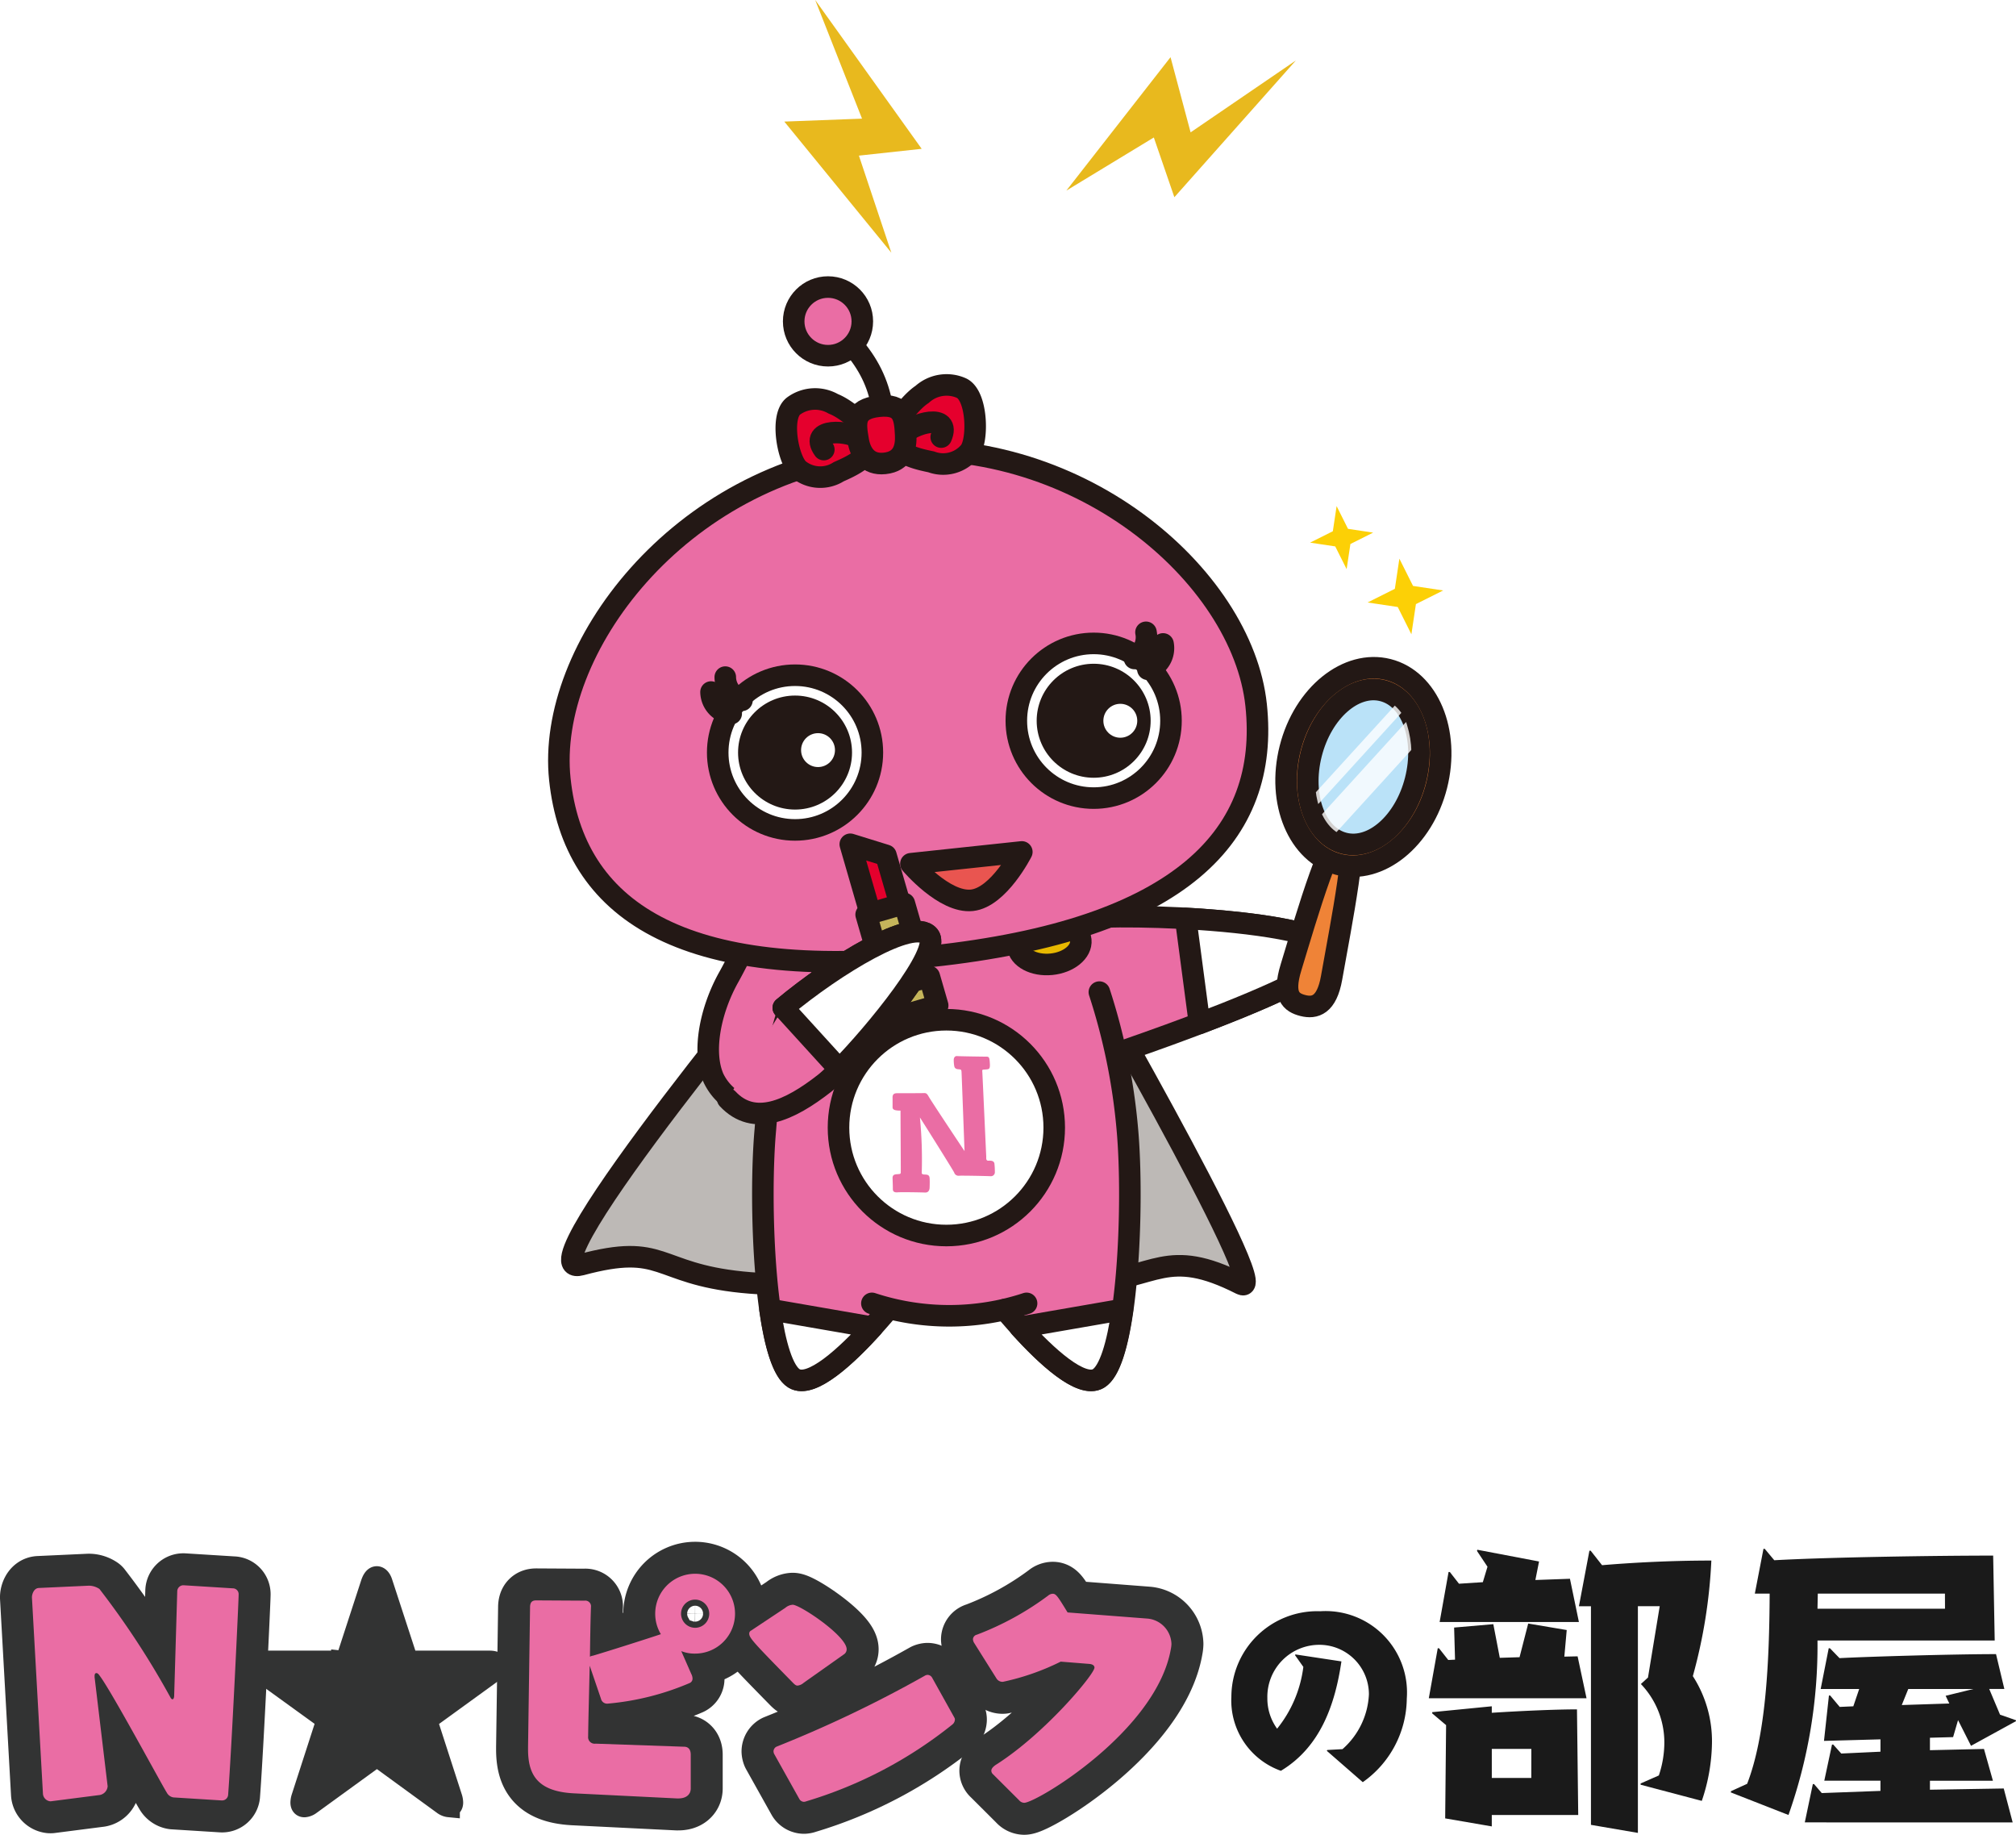 <svg xmlns="http://www.w3.org/2000/svg" xmlns:xlink="http://www.w3.org/1999/xlink" width="109.915" height="100.024" viewBox="0 0 109.915 100.024">
  <defs>
    <style>
      .a, .e, .t, .w {
        fill: none;
      }

      .b, .d {
        fill: #ea6da4;
      }

      .c {
        fill: #bdb9b6;
      }

      .c, .d, .e, .f, .g, .h, .j, .l, .m, .o, .p {
        stroke: #231815;
        stroke-width: 1.175px;
      }

      .c, .j, .p, .w {
        stroke-miterlimit: 10;
      }

      .d, .e, .f, .g, .h, .l, .m, .o {
        stroke-linecap: round;
      }

      .d, .e, .f, .g, .h, .l, .m, .o, .t {
        stroke-linejoin: round;
      }

      .f, .i, .j {
        fill: #fff;
      }

      .g {
        fill: #e8b800;
      }

      .h {
        fill: #e95550;
      }

      .k {
        fill: #231815;
      }

      .l {
        fill: #e5002d;
      }

      .m {
        fill: #c5b55b;
      }

      .n {
        fill: #e8b91e;
      }

      .o {
        fill: #ef8337;
      }

      .p {
        fill: #bae2f8;
      }

      .q {
        opacity: 0.8;
      }

      .r {
        clip-path: url(#a);
      }

      .s {
        fill: #fcd006;
      }

      .t, .w {
        stroke: #323333;
      }

      .t {
        stroke-width: 3.485px;
      }

      .u {
        fill: url(#b);
      }

      .v {
        fill: #323333;
      }

      .w {
        stroke-width: 1.162px;
      }

      .x {
        fill: #1a1a1a;
      }
    </style>
    <clipPath id="a">
      <path class="a" d="M75.289,38.031c-1.331-.338-2.895,1.106-3.413,3.153s.167,4.056,1.5,4.4h0a2.172,2.172,0,0,0,1.957-.624,5.387,5.387,0,0,0,1.38-5.446,2.176,2.176,0,0,0-1.42-1.479h0Z"/>
    </clipPath>
    <pattern id="b" data-name="新規パターンスウォッチ 15" width="29" height="29" patternTransform="translate(-20.118 -63.395) scale(1.644)" patternUnits="userSpaceOnUse" viewBox="0 0 29 29">
      <rect class="a" width="29" height="29"/>
      <rect class="b" width="29" height="29"/>
    </pattern>
  </defs>
  <title>アセット 9</title>
  <g>
    <g>
      <g>
        <g>
          <path class="c" d="M31.683,68.938c-3.529.948,12.542-18.331,12.542-18.331l13.565-.066S69.648,71,67.656,69.989c-4.093-2.079-4.651-.276-8.261-.1s-4.178-.942-8.915-.953c-4.265-.01-5.278,1.435-10.029.953S36.231,67.716,31.683,68.938Z"/>
          <g>
            <g>
              <path class="d" d="M44.259,59.02s-1.735,1.783-3.122,1.425A3.021,3.021,0,0,1,38.9,58.764c-.628-1.444-.169-3.714.837-5.509s2.472-5.348,4.524-6.4"/>
              <path class="d" d="M59.133,58s14.7-4.787,13.612-6.286S62.131,49.72,58.454,50.075c0,0-2.826.227-5.091.67"/>
            </g>
            <g>
              <path class="b" d="M61.171,60.826c-.342-2.728.18-4.637-1.219-6.747C58.38,51.709,54.781,47.5,51.6,47.5s-6.776,4.214-8.349,6.584c-1.4,2.11-.876,4.019-1.219,6.747C40.9,69.891,45.591,71.661,51.6,71.661S62.308,69.891,61.171,60.826Z"/>
              <g>
                <path class="d" d="M59.939,54.079a33.49,33.49,0,0,1,1.525,7.467c.37,4.056.042,12.615-1.565,13.59-1.142.692-3.758-2.139-5.117-3.753"/>
                <path class="d" d="M43.083,54.743a28.644,28.644,0,0,0-1.352,6.8c-.371,4.056-.043,12.615,1.564,13.59,1.142.692,3.758-2.139,5.117-3.753"/>
              </g>
              <path class="e" d="M55.97,71.045a13.469,13.469,0,0,1-8.433,0"/>
              <g>
                <circle class="f" cx="51.597" cy="61.465" r="5.881"/>
                <path class="b" d="M52.188,57.566c.143.011,1.487.031,1.6.03.15,0,.162.078.18.365s-.03.317-.173.33c-.213.021-.251-.009-.24.108s.21,4.559.216,4.632-.037.247.125.236.292.018.32.15a4.141,4.141,0,0,1,.025.467.215.215,0,0,1-.236.228c-.559-.02-1.542-.034-1.7-.027a.249.249,0,0,1-.283-.175c-.068-.137-1.183-1.924-1.867-3a23.686,23.686,0,0,1,.1,3c0,.075.018.107.166.112s.251.02.263.2c.008.127.009.307,0,.5,0,.132-.054.291-.253.281s-1.275-.029-1.5-.011c-.171.011-.252-.042-.252-.174,0-.2-.01-.432-.015-.586-.007-.2.106-.218.252-.229s.187-.005.194-.086-.011-2.34-.013-3.38c-.258,0-.433-.028-.433-.18s0-.48,0-.5c-.012-.22.087-.267.247-.268.221,0,1.312,0,1.454-.007s.181.038.274.2c.165.288,1.949,2.963,1.949,2.963s-.155-4.174-.164-4.311-.03-.14-.171-.15-.2-.069-.223-.157A1.831,1.831,0,0,1,52,57.765c0-.05.023-.211.184-.2"/>
              </g>
            </g>
            <g>
              <path class="f" d="M61.2,71.378c-.273,1.91-.7,3.386-1.313,3.758-.936.567-2.863-1.233-4.275-2.789Z"/>
              <path class="f" d="M41.982,71.378c.273,1.91.7,3.386,1.313,3.758.936.567,2.863-1.233,4.275-2.789Z"/>
            </g>
          </g>
          <g>
            <ellipse class="g" cx="46.474" cy="52.469" rx="1.726" ry="1.15" transform="translate(-4.898 4.785) rotate(-5.599)"/>
            <ellipse class="g" cx="57.208" cy="51.416" rx="1.726" ry="1.15" transform="translate(-4.744 5.827) rotate(-5.599)"/>
          </g>
          <g>
            <g>
              <path class="e" d="M48.116,25.147c.321-3.016-.152-5.037-2.488-7.2"/>
              <circle class="d" cx="45.144" cy="17.518" r="1.871"/>
            </g>
            <g>
              <path class="d" d="M68.486,38.431c-.752-7.059-9.819-14.949-20.663-13.794h0c-10.844,1.155-18.046,10.777-17.3,17.835s6.545,11.113,20.222,9.657h0C64.427,50.672,69.237,45.489,68.486,38.431Z"/>
              <path class="h" d="M49.664,47.081s1.815,2.153,3.326,1.992c1.465-.156,2.721-2.636,2.721-2.636Z"/>
              <g>
                <g>
                  <g>
                    <circle class="i" cx="59.628" cy="39.287" r="4.216"/>
                    <circle class="j" cx="59.628" cy="39.287" r="4.216"/>
                    <circle class="k" cx="59.628" cy="39.287" r="3.107"/>
                  </g>
                  <g>
                    <path class="e" d="M62.481,34.467a1.351,1.351,0,0,1-.625,1.426"/>
                    <path class="e" d="M63.411,35.1a1.206,1.206,0,0,1-.828,1.381"/>
                  </g>
                  <circle class="i" cx="61.081" cy="39.288" r="0.924"/>
                </g>
                <g>
                  <g>
                    <circle class="i" cx="43.347" cy="41.021" r="4.216"/>
                    <circle class="j" cx="43.347" cy="41.021" r="4.216"/>
                    <circle class="k" cx="43.347" cy="41.021" r="3.107"/>
                  </g>
                  <g>
                    <path class="e" d="M39.543,36.909a1.348,1.348,0,0,0,.91,1.263"/>
                    <path class="e" d="M38.766,37.722a1.207,1.207,0,0,0,1.1,1.176"/>
                  </g>
                  <circle class="i" cx="44.6" cy="40.887" r="0.924"/>
                </g>
              </g>
            </g>
            <g>
              <g>
                <g>
                  <path class="l" d="M43.558,25.6a1.867,1.867,0,0,0,2.17.113c.626-.277,1.869-.819,1.773-1.724-.066-.619-1.317-1.687-2.067-1.975a1.986,1.986,0,0,0-2.178.125C42.516,22.728,42.965,25.1,43.558,25.6Z"/>
                  <path class="l" d="M47.072,23.989c-.861-.6-2.99-.637-2.156.517"/>
                </g>
                <g>
                  <path class="l" d="M52.871,24.607a1.867,1.867,0,0,1-2.1.568c-.67-.14-2-.408-2.1-1.312-.066-.619.932-1.927,1.605-2.366a1.986,1.986,0,0,1,2.155-.337C53.286,21.581,53.346,23.99,52.871,24.607Z"/>
                  <path class="l" d="M49.1,23.774c.715-.767,2.788-1.253,2.216.051"/>
                </g>
              </g>
              <path class="l" d="M49.38,23.723c.03.647-.125,1.428-1.146,1.536-.956.1-1.333-.592-1.445-1.26-.151-.909-.3-1.7,1.113-1.855C49.235,22,49.334,22.711,49.38,23.723Z"/>
            </g>
          </g>
          <g>
            <polygon class="l" points="49.471 50.656 47.837 51.129 46.358 46.02 48.303 46.623 49.471 50.656"/>
            <rect class="m" x="47.764" y="49.467" width="2.169" height="4.199" transform="translate(-12.41 15.613) rotate(-16.141)"/>
            <rect class="m" x="48.378" y="53.551" width="2.567" height="1.645" transform="translate(-13.158 15.949) rotate(-16.141)"/>
          </g>
          <path class="d" d="M42.706,54.932c2.834-2.362,7.107-4.939,7.939-3.921S46.3,58,44.948,59.055c-1.9,1.484-3.842,2.376-5.274.842"/>
          <g>
            <path class="f" d="M65.4,55.786c3.849-1.463,7.942-3.255,7.35-4.072-.659-.909-4.426-1.449-8.108-1.653Z"/>
            <path class="f" d="M42.706,54.932c2.834-2.362,7.107-4.939,7.939-3.921.708.867-2.943,5.328-4.877,7.283Z"/>
          </g>
        </g>
        <g>
          <polygon class="n" points="64.913 7.215 63.819 3.117 58.138 10.39 62.908 7.494 64.028 10.75 70.654 3.294 64.913 7.215"/>
          <polygon class="n" points="46.999 6.467 42.761 6.627 48.597 13.776 46.829 8.483 50.251 8.112 44.446 0 46.999 6.467"/>
        </g>
      </g>
      <g>
        <g>
          <path class="o" d="M72.6,53.3c-.265,1.5-.914,1.674-1.561,1.511s-1.123-.535-.654-2.072c.867-2.845,2.3-7.861,3.118-7.655C74.15,45.247,73.12,50.366,72.6,53.3Z"/>
          <ellipse class="o" cx="74.333" cy="41.806" rx="5.479" ry="4.119" transform="translate(15.553 103.596) rotate(-75.784)"/>
          <g>
            <ellipse class="p" cx="74.333" cy="41.806" rx="4.291" ry="2.931" transform="translate(15.553 103.596) rotate(-75.784)"/>
            <g class="q">
              <g class="r">
                <g>
                  <path class="i" d="M72.6,45.652l4.336-4.761.277-1.1a3.967,3.967,0,0,0-.268-.749L71.788,44.7A2.69,2.69,0,0,0,72.6,45.652Z"/>
                  <path class="i" d="M71.4,43.56a4.392,4.392,0,0,0,.162.61l5.107-5.606a2.63,2.63,0,0,0-.351-.4Z"/>
                </g>
              </g>
            </g>
          </g>
        </g>
        <g>
          <polygon class="s" points="77.041 31.938 78.684 32.185 77.198 32.929 76.951 34.573 76.207 33.087 74.563 32.84 76.049 32.096 76.296 30.452 77.041 31.938"/>
          <polygon class="s" points="73.495 28.826 74.865 29.032 73.626 29.653 73.42 31.023 72.799 29.784 71.428 29.578 72.668 28.957 72.874 27.586 73.495 28.826"/>
        </g>
      </g>
    </g>
    <g>
      <g>
        <g>
          <g>
            <path class="k" d="M9.455,97.974a.5.5,0,0,1-.363-.265c-.293-.46-3.081-5.649-3.682-6.4-.055-.083-.111-.111-.153-.111-.07,0-.1.055-.1.167v.056l.711,5.941v.014a.525.525,0,0,1-.488.474l-2.609.335H2.732a.446.446,0,0,1-.39-.4l-.6-10.7v-.027c0-.154.1-.489.376-.5l2.72-.125h.028a1.048,1.048,0,0,1,.558.181,45.341,45.341,0,0,1,3.863,5.9c.042.084.084.112.125.112s.084-.084.084-.195l.168-5.7a.334.334,0,0,1,.32-.321h.028l2.678.167a.318.318,0,0,1,.321.335c0,.362-.377,8.312-.572,10.907a.331.331,0,0,1-.349.32Z"/>
            <path class="k" d="M36.921,98.03l-5.663-.28c-2.022-.111-2.468-1.087-2.468-2.4v-.126L28.9,87.57c.014-.238.112-.336.335-.336l2.636.015a.31.31,0,0,1,.349.348c-.028.767-.042,1.73-.056,2.706a.448.448,0,0,1,.167-.055c.684-.2,2.873-.893,3.7-1.172a2.156,2.156,0,0,1-.308-1.116A2.176,2.176,0,1,1,37.9,90.135,1.964,1.964,0,0,1,37.144,90l.544,1.241a.57.57,0,0,1,.07.252.261.261,0,0,1-.167.251,14.592,14.592,0,0,1-4.436,1.116.346.346,0,0,1-.39-.266l-.614-1.8c-.014.669-.084,3.347-.084,3.85a.357.357,0,0,0,.405.4l4.826.167c.208,0,.362.126.362.433v1.841c0,.334-.251.544-.67.544ZM37.9,87.192a.768.768,0,1,0,.768.768A.775.775,0,0,0,37.9,87.192Z"/>
            <path class="k" d="M43.82,91.725a.613.613,0,0,1-.336.154c-.1,0-.167-.069-.265-.167-2.092-2.134-2.37-2.427-2.37-2.664a.179.179,0,0,1,.1-.167l1.869-1.242a.69.69,0,0,1,.4-.167c.405,0,2.943,1.7,2.943,2.426a.327.327,0,0,1-.153.28Zm8.214,1.9a.188.188,0,0,1,.028.112.359.359,0,0,1-.14.265,23.434,23.434,0,0,1-7.964,4.184.4.4,0,0,1-.125.028.294.294,0,0,1-.251-.153L42.2,95.589a.441.441,0,0,1-.028-.125.3.3,0,0,1,.154-.252,66.7,66.7,0,0,0,8.131-3.891.416.416,0,0,1,.112-.027.294.294,0,0,1,.251.153Z"/>
            <path class="k" d="M54.149,96.719a.267.267,0,0,1-.1-.2c0-.1.07-.195.223-.307,2.663-1.673,5.4-4.951,5.4-5.313,0-.112-.1-.182-.265-.2l-1.576-.126a13.19,13.19,0,0,1-3.152,1.1.387.387,0,0,1-.349-.182l-1.2-1.91a.444.444,0,0,1-.083-.223.265.265,0,0,1,.208-.252,15.949,15.949,0,0,0,3.892-2.133.4.4,0,0,1,.251-.1c.181,0,.279.153.808,1.018l4.353.335a1.432,1.432,0,0,1,1.31,1.381,1.519,1.519,0,0,1-.028.25c-.767,4.491-7.336,8.411-8,8.411a.382.382,0,0,1-.279-.14Z"/>
          </g>
          <g>
            <path class="t" d="M9.455,97.974a.5.5,0,0,1-.363-.265c-.293-.46-3.081-5.649-3.682-6.4-.055-.083-.111-.111-.153-.111-.07,0-.1.055-.1.167v.056l.711,5.941v.014a.525.525,0,0,1-.488.474l-2.609.335H2.732a.446.446,0,0,1-.39-.4l-.6-10.7v-.027c0-.154.1-.489.376-.5l2.72-.125h.028a1.048,1.048,0,0,1,.558.181,45.341,45.341,0,0,1,3.863,5.9c.042.084.084.112.125.112s.084-.084.084-.195l.168-5.7a.334.334,0,0,1,.32-.321h.028l2.678.167a.318.318,0,0,1,.321.335c0,.362-.377,8.312-.572,10.907a.331.331,0,0,1-.349.32Z"/>
            <path class="t" d="M36.921,98.03l-5.663-.28c-2.022-.111-2.468-1.087-2.468-2.4v-.126L28.9,87.57c.014-.238.112-.336.335-.336l2.636.015a.31.31,0,0,1,.349.348c-.028.767-.042,1.73-.056,2.706a.448.448,0,0,1,.167-.055c.684-.2,2.873-.893,3.7-1.172a2.156,2.156,0,0,1-.308-1.116A2.176,2.176,0,1,1,37.9,90.135,1.964,1.964,0,0,1,37.144,90l.544,1.241a.57.57,0,0,1,.07.252.261.261,0,0,1-.167.251,14.592,14.592,0,0,1-4.436,1.116.346.346,0,0,1-.39-.266l-.614-1.8c-.014.669-.084,3.347-.084,3.85a.357.357,0,0,0,.405.4l4.826.167c.208,0,.362.126.362.433v1.841c0,.334-.251.544-.67.544ZM37.9,87.192a.768.768,0,1,0,.768.768A.775.775,0,0,0,37.9,87.192Z"/>
            <path class="t" d="M43.82,91.725a.613.613,0,0,1-.336.154c-.1,0-.167-.069-.265-.167-2.092-2.134-2.37-2.427-2.37-2.664a.179.179,0,0,1,.1-.167l1.869-1.242a.69.69,0,0,1,.4-.167c.405,0,2.943,1.7,2.943,2.426a.327.327,0,0,1-.153.28Zm8.214,1.9a.188.188,0,0,1,.028.112.359.359,0,0,1-.14.265,23.434,23.434,0,0,1-7.964,4.184.4.4,0,0,1-.125.028.294.294,0,0,1-.251-.153L42.2,95.589a.441.441,0,0,1-.028-.125.3.3,0,0,1,.154-.252,66.7,66.7,0,0,0,8.131-3.891.416.416,0,0,1,.112-.027.294.294,0,0,1,.251.153Z"/>
            <path class="t" d="M54.149,96.719a.267.267,0,0,1-.1-.2c0-.1.07-.195.223-.307,2.663-1.673,5.4-4.951,5.4-5.313,0-.112-.1-.182-.265-.2l-1.576-.126a13.19,13.19,0,0,1-3.152,1.1.387.387,0,0,1-.349-.182l-1.2-1.91a.444.444,0,0,1-.083-.223.265.265,0,0,1,.208-.252,15.949,15.949,0,0,0,3.892-2.133.4.4,0,0,1,.251-.1c.181,0,.279.153.808,1.018l4.353.335a1.432,1.432,0,0,1,1.31,1.381,1.519,1.519,0,0,1-.028.25c-.767,4.491-7.336,8.411-8,8.411a.382.382,0,0,1-.279-.14Z"/>
          </g>
          <g>
            <path class="u" d="M9.455,97.974a.5.5,0,0,1-.363-.265c-.293-.46-3.081-5.649-3.682-6.4-.055-.083-.111-.111-.153-.111-.07,0-.1.055-.1.167v.056l.711,5.941v.014a.525.525,0,0,1-.488.474l-2.609.335H2.732a.446.446,0,0,1-.39-.4l-.6-10.7v-.027c0-.154.1-.489.376-.5l2.72-.125h.028a1.048,1.048,0,0,1,.558.181,45.341,45.341,0,0,1,3.863,5.9c.042.084.084.112.125.112s.084-.084.084-.195l.168-5.7a.334.334,0,0,1,.32-.321h.028l2.678.167a.318.318,0,0,1,.321.335c0,.362-.377,8.312-.572,10.907a.331.331,0,0,1-.349.32Z"/>
            <path class="u" d="M36.921,98.03l-5.663-.28c-2.022-.111-2.468-1.087-2.468-2.4v-.126L28.9,87.57c.014-.238.112-.336.335-.336l2.636.015a.31.31,0,0,1,.349.348c-.028.767-.042,1.73-.056,2.706a.448.448,0,0,1,.167-.055c.684-.2,2.873-.893,3.7-1.172a2.156,2.156,0,0,1-.308-1.116A2.176,2.176,0,1,1,37.9,90.135,1.964,1.964,0,0,1,37.144,90l.544,1.241a.57.57,0,0,1,.07.252.261.261,0,0,1-.167.251,14.592,14.592,0,0,1-4.436,1.116.346.346,0,0,1-.39-.266l-.614-1.8c-.014.669-.084,3.347-.084,3.85a.357.357,0,0,0,.405.4l4.826.167c.208,0,.362.126.362.433v1.841c0,.334-.251.544-.67.544ZM37.9,87.192a.768.768,0,1,0,.768.768A.775.775,0,0,0,37.9,87.192Z"/>
            <path class="u" d="M43.82,91.725a.613.613,0,0,1-.336.154c-.1,0-.167-.069-.265-.167-2.092-2.134-2.37-2.427-2.37-2.664a.179.179,0,0,1,.1-.167l1.869-1.242a.69.69,0,0,1,.4-.167c.405,0,2.943,1.7,2.943,2.426a.327.327,0,0,1-.153.28Zm8.214,1.9a.188.188,0,0,1,.028.112.359.359,0,0,1-.14.265,23.434,23.434,0,0,1-7.964,4.184.4.4,0,0,1-.125.028.294.294,0,0,1-.251-.153L42.2,95.589a.441.441,0,0,1-.028-.125.3.3,0,0,1,.154-.252,66.7,66.7,0,0,0,8.131-3.891.416.416,0,0,1,.112-.027.294.294,0,0,1,.251.153Z"/>
            <path class="u" d="M54.149,96.719a.267.267,0,0,1-.1-.2c0-.1.07-.195.223-.307,2.663-1.673,5.4-4.951,5.4-5.313,0-.112-.1-.182-.265-.2l-1.576-.126a13.19,13.19,0,0,1-3.152,1.1.387.387,0,0,1-.349-.182l-1.2-1.91a.444.444,0,0,1-.083-.223.265.265,0,0,1,.208-.252,15.949,15.949,0,0,0,3.892-2.133.4.4,0,0,1,.251-.1c.181,0,.279.153.808,1.018l4.353.335a1.432,1.432,0,0,1,1.31,1.381,1.519,1.519,0,0,1-.028.25c-.767,4.491-7.336,8.411-8,8.411a.382.382,0,0,1-.279-.14Z"/>
          </g>
        </g>
        <g>
          <path class="v" d="M20.822,95.91a.386.386,0,0,0-.544,0l-3.361,2.44a.625.625,0,0,1-.321.126c-.112,0-.181-.07-.181-.223A.935.935,0,0,1,16.457,98l1.3-4.017a.273.273,0,0,0,.014-.112.339.339,0,0,0-.14-.278L14.2,91.112a.484.484,0,0,1-.236-.335c0-.126.153-.223.431-.223h4.24a.28.28,0,0,0,.307-.237L20.251,86.3c.083-.237.181-.348.292-.348s.223.111.293.348l1.311,4.017a.281.281,0,0,0,.307.237h4.24c.278,0,.433.1.433.223a.488.488,0,0,1-.238.335L23.458,93.6a.338.338,0,0,0-.139.278.273.273,0,0,0,.014.112L24.629,98a.941.941,0,0,1,.043.251c0,.153-.07.223-.181.223a.628.628,0,0,1-.322-.126Z"/>
          <path class="w" d="M20.822,95.91a.386.386,0,0,0-.544,0l-3.361,2.44a.625.625,0,0,1-.321.126c-.112,0-.181-.07-.181-.223A.935.935,0,0,1,16.457,98l1.3-4.017a.273.273,0,0,0,.014-.112.339.339,0,0,0-.14-.278L14.2,91.112a.484.484,0,0,1-.236-.335c0-.126.153-.223.431-.223h4.24a.28.28,0,0,0,.307-.237L20.251,86.3c.083-.237.181-.348.292-.348s.223.111.293.348l1.311,4.017a.281.281,0,0,0,.307.237h4.24c.278,0,.433.1.433.223a.488.488,0,0,1-.238.335L23.458,93.6a.338.338,0,0,0-.139.278.273.273,0,0,0,.014.112L24.629,98a.941.941,0,0,1,.043.251c0,.153-.07.223-.181.223a.628.628,0,0,1-.322-.126Z"/>
          <path class="v" d="M20.822,95.91a.386.386,0,0,0-.544,0l-3.361,2.44a.625.625,0,0,1-.321.126c-.112,0-.181-.07-.181-.223A.935.935,0,0,1,16.457,98l1.3-4.017a.273.273,0,0,0,.014-.112.339.339,0,0,0-.14-.278L14.2,91.112a.484.484,0,0,1-.236-.335c0-.126.153-.223.431-.223h4.24a.28.28,0,0,0,.307-.237L20.251,86.3c.083-.237.181-.348.292-.348s.223.111.293.348l1.311,4.017a.281.281,0,0,0,.307.237h4.24c.278,0,.433.1.433.223a.488.488,0,0,1-.238.335L23.458,93.6a.338.338,0,0,0-.139.278.273.273,0,0,0,.014.112L24.629,98a.941.941,0,0,1,.043.251c0,.153-.07.223-.181.223a.628.628,0,0,1-.322-.126Z"/>
        </g>
      </g>
      <g>
        <path class="x" d="M72.341,95.436l.022-.047.831-.046a4.23,4.23,0,0,0,1.441-2.987,2.7,2.7,0,0,0-2.664-2.7,2.835,2.835,0,0,0-2.873,2.9,2.8,2.8,0,0,0,.532,1.672,6.674,6.674,0,0,0,1.43-3.368l-.45-.635.012-.046,2.514.381c-.346,2.365-1.153,4.672-3.3,5.964a4.071,4.071,0,0,1-2.7-4.049,4.681,4.681,0,0,1,4.846-4.649A4.439,4.439,0,0,1,76.7,92.586a5.632,5.632,0,0,1-2.4,4.557Z"/>
        <path class="x" d="M77.9,92.57l.488-2.727h.068l.505.64.37-.018-.05-1.75,2.137-.185.353,1.835,1.077-.034.472-1.835,2.1.354L85.29,90.3l.723-.016L86.5,92.57Zm3.434,6.361v.623l-2.541-.437.05-5.083-.757-.64v-.067l3.248-.32v.354c1.565-.1,3.45-.186,4.645-.186l.068,5.756ZM78.491,88.412l.487-2.726h.068l.5.64,1.3-.084L81.1,85.4l-.572-.859.017-.067,3.366.64-.2,1.009,1.885-.067.488,2.356Zm5,6.917H81.335v1.583h2.154Zm5.958,1.953v-.068l.993-.437a5.64,5.64,0,0,0,.3-1.784,4.6,4.6,0,0,0-1.279-3.2l.387-.353.64-3.888H89.3V99.908l-2.559-.438V87.554h-.656l.572-3.029h.067l.623.791c1.6-.135,3.7-.253,5.958-.253a28.328,28.328,0,0,1-1.009,6.3,6.546,6.546,0,0,1,1.043,3.652,10.2,10.2,0,0,1-.555,3.148Z"/>
        <path class="x" d="M99.092,89.422a27.632,27.632,0,0,1-1.582,9.509L94.363,97.7l.018-.068.875-.4c1.009-2.592,1.211-6.548,1.228-10.368h-.808l.471-2.441h.068l.521.623c3-.168,8.9-.253,11.934-.253l.084,4.629ZM98.4,99.335l.438-2.087h.067l.42.489,3.2-.118v-.556H99.463l.42-1.969h.068l.437.488,2.138-.1v-.673l-3.08.084.27-2.474h.067l.521.622.741-.033.32-.942h-2.1l.439-2.222h.067l.522.538c1.6-.084,6.244-.219,8.533-.219l.454,1.9h-.825l.59,1.4.858.3.017.051-2.457,1.347-.707-1.4-.27.926-1.263.034V95.4l2.946-.068.488,1.734h-3.434v.488l4.023-.067.488,1.851Zm7.641-12.471H99.109l-.017.825h6.952Zm-2,5.2-.354.875,2.592-.084-.2-.421,1.514-.37Z"/>
      </g>
    </g>
  </g>
</svg>
